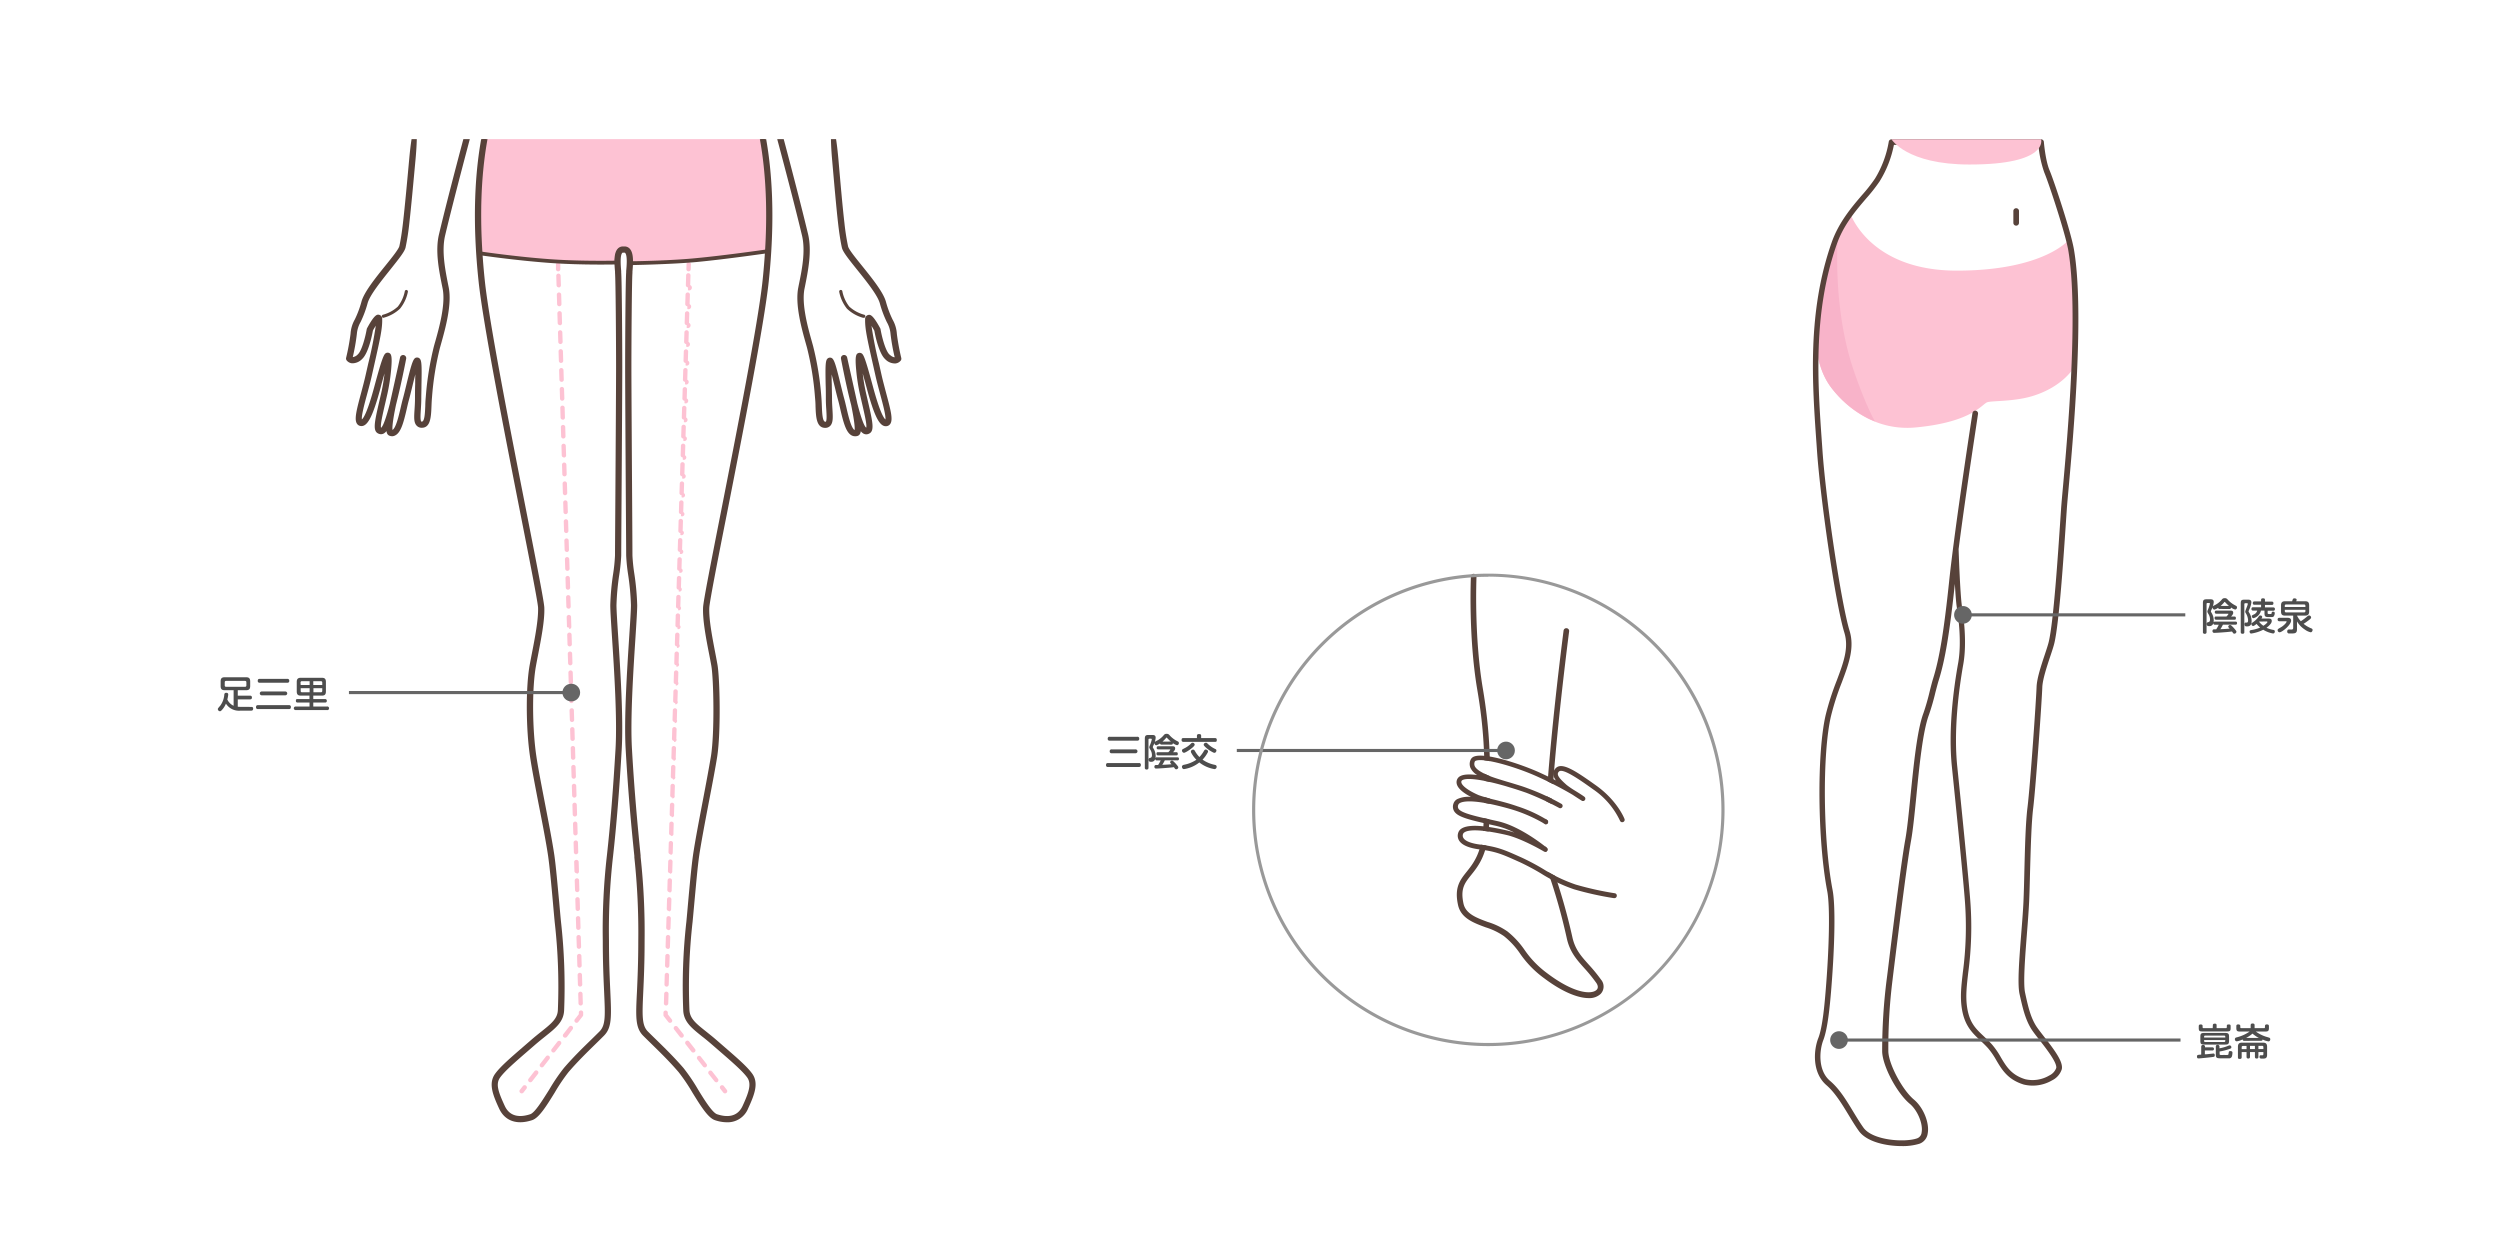 <svg xmlns="http://www.w3.org/2000/svg" data-name="レイヤー 1" viewBox="0 0 793.7 396.85"><defs><clipPath id="a"><path fill="none" d="M65 44.17h224.99v313.57H65z"/></clipPath></defs><path fill="#fff" d="M0 0h793.7v396.85H0z"/><g clip-path="url(#a)"><path fill="#fdc2d3" d="M177.2 86.15a.7.7 0 0 1-.7-.67v-1.49a.71.71 0 0 1 .67-.72.72.72 0 0 1 .72.68v1.48a.69.69 0 0 1-.67.72ZM168.37 343.6a.66.66 0 0 1-.42-.15.69.69 0 0 1-.12-1l1.83-2.35a.7.7 0 0 1 1-.13.71.71 0 0 1 .12 1l-1.84 2.36a.72.72 0 0 1-.57.27Zm3.68-4.72a.7.7 0 0 1-.43-.15.69.69 0 0 1-.12-1l1.84-2.36a.69.69 0 0 1 1.09.85l-1.83 2.36a.7.7 0 0 1-.55.3Zm3.67-4.72a.66.66 0 0 1-.42-.15.68.68 0 0 1-.12-1l1.83-2.36a.7.7 0 0 1 1.1.85l-1.84 2.36a.69.69 0 0 1-.55.3Zm3.68-4.72a.69.69 0 0 1-.43-.14.7.7 0 0 1-.12-1l1.84-2.36a.69.69 0 1 1 1.09.86l-1.78 2.38a.72.72 0 0 1-.6.26Zm3.67-4.71a.66.66 0 0 1-.42-.15.69.69 0 0 1-.13-1l1.24-1.59v-.48a.69.69 0 0 1 .67-.71.67.67 0 0 1 .72.67v.73a.69.69 0 0 1-.15.44l-1.39 1.79a.69.69 0 0 1-.54.3Zm1.28-5.5a.69.69 0 0 1-.69-.67l-.09-3a.69.69 0 1 1 1.38-.05l.09 3a.68.68 0 0 1-.67.72Zm-.18-6a.69.69 0 0 1-.7-.67l-.09-3a.69.69 0 0 1 .67-.71.67.67 0 0 1 .72.67l.09 3a.69.69 0 0 1-.67.71Zm-.19-6a.7.7 0 0 1-.69-.68l-.09-3a.69.69 0 0 1 .67-.71.67.67 0 0 1 .72.67l.09 3a.69.69 0 0 1-.67.71Zm-.18-6a.69.69 0 0 1-.69-.67l-.1-3a.7.7 0 0 1 .68-.72.68.68 0 0 1 .71.68l.09 3a.69.69 0 0 1-.67.72Zm-.18-6a.69.69 0 0 1-.7-.67l-.09-3a.69.69 0 0 1 .67-.71.67.67 0 0 1 .72.67l.09 3a.69.69 0 0 1-.67.71Zm-.19-6a.7.7 0 0 1-.69-.68l-.09-3a.69.69 0 0 1 .67-.72.69.69 0 0 1 .72.67l.09 3a.71.71 0 0 1-.67.72Zm-.18-6a.69.69 0 0 1-.69-.67l-.1-3a.71.71 0 0 1 .68-.72.67.67 0 0 1 .71.68l.09 3a.69.69 0 0 1-.67.72Zm-.18-6a.69.69 0 0 1-.7-.67l-.09-3a.69.69 0 0 1 .72-.56.67.67 0 0 1 .72.67l.09 3a.69.69 0 0 1-.67.71Zm-.19-6a.7.7 0 0 1-.69-.68l-.09-3a.69.69 0 0 1 .67-.72.67.67 0 0 1 .72.67l.09 3a.7.7 0 0 1-.68.72Zm-.18-6a.69.69 0 0 1-.69-.67l-.1-3a.69.69 0 0 1 .68-.71.67.67 0 0 1 .71.67l.09 3a.69.69 0 0 1-.67.71Zm-.18-6a.7.7 0 0 1-.7-.68l-.09-3a.69.69 0 0 1 .67-.71.68.68 0 0 1 .72.67l.09 3a.69.69 0 0 1-.67.71Zm-.19-6a.69.69 0 0 1-.69-.67l-.09-3a.69.69 0 0 1 .67-.72.67.67 0 0 1 .72.67l.09 3a.7.7 0 0 1-.68.72Zm-.18-6a.69.69 0 0 1-.69-.67l-.1-3a.69.69 0 0 1 .68-.71.67.67 0 0 1 .71.67l.09 3a.69.69 0 0 1-.67.71Zm-.18-6a.7.7 0 0 1-.7-.68l-.09-3a.69.69 0 0 1 .67-.71.67.67 0 0 1 .72.67l.09 3a.69.69 0 0 1-.67.71Zm-.19-6a.69.69 0 0 1-.69-.67l-.09-3a.7.7 0 0 1 .67-.72.69.69 0 0 1 .72.68l.09 3a.7.7 0 0 1-.68.72Zm-.18-6a.69.69 0 0 1-.69-.67l-.1-3a.69.69 0 0 1 .68-.71.66.66 0 0 1 .71.67l.09 3a.69.69 0 0 1-.67.71Zm-.18-6a.7.7 0 0 1-.7-.68l-.09-3a.69.69 0 0 1 .67-.72.67.67 0 0 1 .72.67l.09 3a.71.71 0 0 1-.67.72Zm-.19-6a.69.69 0 0 1-.69-.67l-.09-3a.71.71 0 0 1 .67-.72.69.69 0 0 1 .72.68l.09 3a.7.7 0 0 1-.68.72Zm-.18-6a.69.69 0 0 1-.69-.67l-.1-3a.69.69 0 0 1 .68-.71.67.67 0 0 1 .71.67l.09 3a.69.69 0 0 1-.67.71Zm-.18-6a.7.7 0 0 1-.7-.68l-.09-3a.69.69 0 0 1 .67-.72.68.68 0 0 1 .72.67l.09 3a.69.69 0 0 1-.67.72Zm-.19-6a.69.69 0 0 1-.68-.23l-.09-3a.7.7 0 1 1 1.39 0l.09 3a.69.69 0 0 1-.68.71Zm-.18-6a.71.71 0 0 1-.7-.68l-.09-3a.7.7 0 0 1 1.39 0l.09 3a.69.69 0 0 1-.67.71Zm-.18-6a.7.7 0 0 1-.7-.67l-.09-3a.69.69 0 0 1 .67-.72.71.71 0 0 1 .72.67l.09 3a.69.69 0 0 1-.67.72Zm-.19-6a.69.69 0 0 1-.69-.67l-.09-3a.69.69 0 0 1 .67-.71.7.7 0 0 1 .71.67l.1 3a.69.69 0 0 1-.68.71Zm-.18-6a.7.7 0 0 1-.69-.68l-.1-3a.7.7 0 0 1 1.39 0l.09 3a.7.7 0 0 1-.67.72Zm-.18-6a.7.7 0 0 1-.7-.67l-.09-3a.7.7 0 0 1 .67-.72.71.71 0 0 1 .72.68l.09 3a.69.69 0 0 1-.67.72Zm-.19-6a.69.69 0 0 1-.69-.67l-.09-3a.69.69 0 0 1 .67-.71.7.7 0 0 1 .71.67l.1 3a.69.69 0 0 1-.68.71Zm-.18-6a.7.7 0 0 1-.7-.68l-.09-3a.7.7 0 0 1 .68-.72.71.71 0 0 1 .71.67l.09 3a.7.7 0 0 1-.67.72Zm-.19-6a.69.69 0 0 1-.69-.67l-.09-3a.71.71 0 0 1 .67-.72.72.72 0 0 1 .72.68l.09 3a.69.69 0 0 1-.67.72Zm-.18-6a.69.69 0 0 1-.69-.67l-.09-3a.69.69 0 0 1 1.38 0l.1 3a.69.69 0 0 1-.68.71Zm-.18-6a.7.7 0 0 1-.7-.68l-.09-3a.7.7 0 0 1 1.39-.05l.09 3a.69.69 0 0 1-.67.72Zm-.19-6a.69.69 0 0 1-.69-.67l-.09-3a.7.7 0 1 1 1.39 0l.09 3a.69.69 0 0 1-.67.71Zm-.18-6a.7.7 0 0 1-.69-.68l-.09-3a.69.69 0 0 1 .67-.71.7.7 0 0 1 .71.67l.1 3a.71.71 0 0 1-.68.72Zm-.18-6a.7.7 0 0 1-.7-.67l-.09-3a.7.7 0 0 1 .68-.72.71.71 0 0 1 .71.68l.09 3a.69.69 0 0 1-.67.72Zm-.19-6a.69.69 0 0 1-.69-.67l-.09-3a.69.69 0 0 1 .67-.71.7.7 0 0 1 .72.67l.09 3a.69.69 0 0 1-.67.71Zm-.18-6a.7.7 0 0 1-.69-.68l-.09-3a.69.69 0 0 1 .67-.71.7.7 0 0 1 .71.67l.1 3a.71.71 0 0 1-.68.72Zm-.18-6a.7.7 0 0 1-.7-.67l-.09-3a.7.7 0 1 1 1.39 0l.09 3a.69.69 0 0 1-.67.72Zm-.19-6a.69.69 0 0 1-.69-.67l-.09-3a.69.69 0 0 1 .67-.71.71.71 0 0 1 .72.67l.09 3a.69.69 0 0 1-.67.71Zm-.18-6a.7.7 0 0 1-.69-.68l-.09-3a.69.69 0 1 1 1.38 0l.1 3a.7.7 0 0 1-.68.72ZM165.62 347.13a.66.66 0 0 1-.42-.15.69.69 0 0 1-.13-1l.92-1.18a.7.7 0 0 1 1-.12.68.68 0 0 1 .12 1l-.91 1.18a.69.69 0 0 1-.58.27ZM218.59 86.15a.7.7 0 0 1-.68-.72l.05-1.48a.7.7 0 1 1 1.39 0l-.05 1.49a.69.69 0 0 1-.71.71ZM227.41 343.6a.73.73 0 0 1-.55-.27L225 341a.69.69 0 1 1 1.09-.86l1.84 2.36a.7.7 0 0 1-.55 1.13Zm-3.67-4.72a.69.69 0 0 1-.55-.27l-1.84-2.36a.7.7 0 0 1 1.1-.85l1.84 2.36a.69.69 0 0 1-.13 1 .66.66 0 0 1-.42.12Zm-3.68-4.72a.67.67 0 0 1-.54-.27l-1.84-2.35a.7.7 0 0 1 .12-1 .69.69 0 0 1 1 .12l1.84 2.36a.69.69 0 0 1-.12 1 .7.7 0 0 1-.46.14Zm-3.67-4.72a.71.71 0 0 1-.55-.26l-1.84-2.36a.7.7 0 0 1 1.1-.86l1.84 2.36a.71.71 0 0 1-.12 1 .69.69 0 0 1-.43.12Zm-3.68-4.71a.67.67 0 0 1-.54-.27l-1.4-1.79a.68.68 0 0 1-.14-.44v-.73a.66.66 0 0 1 .72-.67.69.69 0 0 1 .67.71v.48l1.24 1.59a.69.69 0 0 1-.12 1 .7.7 0 0 1-.43.12Zm-1.27-5.5a.69.69 0 0 1-.67-.72l.09-3a.67.67 0 0 1 .72-.67.69.69 0 0 1 .67.72l-.09 3a.69.69 0 0 1-.72.67Zm.18-6a.69.69 0 0 1-.67-.71l.09-3a.69.69 0 0 1 .69-.67.69.69 0 0 1 .68.71l-.1 3a.69.69 0 0 1-.69.69Zm.18-6a.69.69 0 0 1-.67-.71l.09-3a.67.67 0 0 1 .72-.67.69.69 0 0 1 .67.71l-.09 3a.7.7 0 0 1-.72.72Zm.19-6a.7.7 0 0 1-.68-.72l.09-3a.69.69 0 0 1 .72-.68.7.7 0 0 1 .67.72l-.09 3a.69.69 0 0 1-.7.75Zm.18-6a.69.69 0 0 1-.67-.71l.09-3a.66.66 0 0 1 .71-.67.69.69 0 0 1 .68.71l-.1 3a.69.69 0 0 1-.71.76Zm.18-6a.71.71 0 0 1-.67-.72l.09-3a.66.66 0 0 1 .72-.67.69.69 0 0 1 .67.72l-.09 3a.7.7 0 0 1-.72.79Zm.19-6a.7.7 0 0 1-.68-.72l.09-3a.68.68 0 0 1 .72-.68.71.71 0 0 1 .67.72l-.09 3a.69.69 0 0 1-.71.82Zm.18-6a.69.69 0 0 1-.67-.71l.09-3a.67.67 0 0 1 .71-.67.69.69 0 0 1 .68.71l-.1 3a.69.69 0 0 1-.71.83Zm.18-6a.69.69 0 0 1-.67-.72l.09-3a.66.66 0 0 1 .68-.51.69.69 0 0 1 .67.72l-.09 3a.7.7 0 0 1-.68.7Zm.19-6a.69.69 0 0 1-.68-.71l.09-3a.66.66 0 0 1 .72-.67.69.69 0 0 1 .67.71l-.09 3a.69.69 0 0 1-.71.88Zm.18-6a.69.69 0 0 1-.67-.71l.09-3a.68.68 0 0 1 .71-.67.69.69 0 0 1 .68.71l-.1 3a.7.7 0 0 1-.71.91Zm.18-6a.69.69 0 0 1-.67-.72l.09-3a.67.67 0 0 1 .72-.67.69.69 0 0 1 .67.72l-.09 3a.7.7 0 0 1-.72.93Zm.19-6a.69.69 0 0 1-.68-.71l.09-3a.68.68 0 0 1 .72-.67.69.69 0 0 1 .67.71l-.09 3a.69.69 0 0 1-.71.95Zm.18-6a.69.69 0 0 1-.67-.71l.09-3a.66.66 0 0 1 .71-.67.69.69 0 0 1 .68.71l-.1 3a.7.7 0 0 1-.71.98Zm.18-6a.69.69 0 0 1-.67-.72l.09-3a.67.67 0 0 1 .72-.68.7.7 0 0 1 .67.72l-.09 3a.7.7 0 0 1-.72 1.01Zm.19-6a.69.69 0 0 1-.68-.71l.09-3a.7.7 0 0 1 .7-.67.69.69 0 0 1 .67.71l-.09 3a.69.69 0 0 1-.69 1.02Zm.18-6a.7.7 0 0 1-.67-.72l.09-3a.67.67 0 0 1 .71-.67.7.7 0 0 1 .68.72l-.1 3a.7.7 0 0 1-.71 1.05Zm.18-6a.69.69 0 0 1-.67-.72l.09-3a.68.68 0 0 1 .72-.68.71.71 0 0 1 .67.72l-.09 3a.7.7 0 0 1-.72 1.08Zm.19-6a.69.69 0 0 1-.68-.71l.09-3a.67.67 0 0 1 .72-.67.69.69 0 0 1 .67.71l-.09 3a.69.69 0 0 1-.71 1.09Zm.18-6a.69.69 0 0 1-.67-.72l.09-3a.68.68 0 0 1 .71-.67.7.7 0 0 1 .68.72l-.1 3a.7.7 0 0 1-.71 1.12Zm.18-6a.69.69 0 0 1-.67-.71l.09-3a.7.7 0 1 1 1.39 0l-.09 3a.7.7 0 0 1-.72 1.18Zm.19-6a.69.69 0 0 1-.68-.71l.09-3a.71.71 0 0 1 .72-.67.69.69 0 0 1 .67.71l-.09 3a.7.7 0 0 1-.71 1.17Zm.18-6a.69.69 0 0 1-.67-.72l.09-3a.69.69 0 0 1 .71-.67.7.7 0 0 1 .68.72l-.09 3a.7.7 0 0 1-.72 1.19Zm.18-6a.69.69 0 0 1-.67-.71l.09-3a.7.7 0 0 1 1.39 0l-.09 3a.69.69 0 0 1-.72 1.25Zm.19-6a.71.71 0 0 1-.68-.72l.1-3a.69.69 0 0 1 1.38 0l-.09 3a.7.7 0 0 1-.71 1.29Zm.18-6a.69.69 0 0 1-.67-.72l.09-3a.7.7 0 1 1 1.39 0l-.09 3a.71.71 0 0 1-.74 1.31Zm.18-6a.69.69 0 0 1-.67-.71l.09-3a.7.7 0 0 1 .72-.67.69.69 0 0 1 .67.71l-.09 3a.69.69 0 0 1-.72 1.28Zm.19-6a.7.7 0 0 1-.68-.72l.1-3a.69.69 0 1 1 1.38.05l-.09 3a.7.7 0 0 1-.71 1.31Zm.18-6a.69.69 0 0 1-.67-.72l.09-3a.7.7 0 1 1 1.39 0l-.09 3a.7.7 0 0 1-.72 1.38Zm.19-6a.69.69 0 0 1-.67-.71l.09-3a.7.7 0 0 1 .72-.67.69.69 0 0 1 .67.71l-.09 3a.69.69 0 0 1-.72 1.35Zm.18-6a.7.7 0 0 1-.68-.72l.1-3a.7.7 0 0 1 .71-.67.69.69 0 0 1 .67.72l-.09 3a.7.7 0 0 1-.71 1.38Zm.18-6a.69.69 0 0 1-.67-.71l.09-3a.69.69 0 0 1 .71-.68.71.71 0 0 1 .68.72l-.09 3a.7.7 0 0 1-.72 1.44Zm.19-6a.71.71 0 0 1-.67-.72l.09-3a.7.7 0 0 1 1.39 0l-.09 3a.7.7 0 0 1-.72 1.49Zm.18-6a.7.7 0 0 1-.68-.72l.1-3a.71.71 0 0 1 .71-.68.69.69 0 0 1 .67.72l-.09 3a.69.69 0 0 1-.71 1.45Zm.18-6a.69.69 0 0 1-.67-.71l.09-3a.7.7 0 0 1 1.39 0l-.09 3a.7.7 0 0 1-.72 1.48Zm.19-6a.71.71 0 0 1-.67-.72l.09-3a.7.7 0 0 1 .72-.67.69.69 0 0 1 .67.71l-.09 3a.7.7 0 0 1-.72 1.51Zm.18-6a.7.7 0 0 1-.68-.72l.1-3a.69.69 0 1 1 1.38 0l-.09 3a.69.69 0 0 1-.75 1.57Zm.18-6a.69.69 0 0 1-.67-.71l.09-3a.71.71 0 0 1 .71-.67.69.69 0 0 1 .68.71l-.09 3a.7.7 0 0 1-.72 1.54Zm.19-6a.7.7 0 0 1-.67-.72l.09-3a.7.7 0 1 1 1.39 0l-.09 3a.7.7 0 0 1-.72 1.62ZM230.17 347.13a.67.67 0 0 1-.55-.27l-.92-1.18a.7.7 0 0 1 .12-1 .71.71 0 0 1 1 .12l.91 1.18a.69.69 0 0 1-.12 1 .7.7 0 0 1-.44.15ZM238.63 30.56a2 2 0 0 1 .23.47 85 85 0 0 1 2.6 9.38c2 9.33 3.36 21.72 2.46 38 0 .2-.11 1.34-.11 1.34s-13.12 1.91-22.61 2.81c-8.36.79-21.35 1-21.35 1v-.74c0-1.89-.38-3.61-1.72-3.61h-.47c-1.28 0-1.66 1.54-1.72 3.31v.83s-11 .28-21.19-.45c-11.28-.81-22.5-2.51-22.5-2.51s-.13-.56-.14-.74c-1-16.91.31-29.67 2.39-39.23a83 83 0 0 1 2.34-8.7l.17-.49s6.53 5.17 41 5.17c32.56-.01 40.62-5.84 40.62-5.84Z"/><path fill="#57423a" d="M199.28 84.15v-1.33c0-1.38-.23-3-1.13-3h-.47c-.86 0-1.09 1.49-1.13 2.74v1.39h-.59c-.11 0-11.1.27-21.25-.46-11.21-.81-22.48-2.49-22.59-2.49l-.4-.06-.09-.4s-.14-.63-.15-.83c-.9-14.72-.09-28 2.4-39.4a81.78 81.78 0 0 1 2.36-8.76l.45-1.28.65.51c.06.05 7 5 40.62 5 32 0 40.25-5.65 40.33-5.71l.48-.35.35.48a3.3 3.3 0 0 1 .3.63 88.12 88.12 0 0 1 2.63 9.44c2.42 11.11 3.25 24 2.47 38.2 0 .2-.12 1.35-.12 1.35v.47l-.46.07c-.13 0-13.25 1.92-22.65 2.81-8.28.78-21.27 1-21.4 1Zm-1.65-5.55h.47c1.5 0 2.28 1.42 2.32 4.2v.14c2.62 0 13.48-.26 20.72-1 8.36-.79 19.7-2.39 22.12-2.73 0-.33.06-.74.07-.85.77-14.13-.05-26.87-2.45-37.87a84.4 84.4 0 0 0-2.51-9.12C236 32.73 226 37 198 37c-28.89 0-38.26-3.61-40.66-4.87a81.86 81.86 0 0 0-2.34 8.41c-2.46 11.31-3.26 24.45-2.37 39.06a1.57 1.57 0 0 0 0 .25c2.11.31 12.12 1.73 22 2.44 8.77.63 18.16.51 20.56.47v-.27c.21-2.58.99-3.89 2.44-3.89Z"/><path fill="#57423a" d="M230.76 356.3a12 12 0 0 1-3.79-.67c-2.18-.73-4.48-4.44-7.13-8.74a57.66 57.66 0 0 0-4.39-6.5c-2.88-3.36-5.76-6.17-8.54-8.89-.91-.89-1.8-1.76-2.68-2.64-2.57-2.57-2.42-6-2-14.19.18-4.1.41-9.2.41-16.05a223.23 223.23 0 0 0-1.25-26.43v-.43c-1-9.7-2-20.52-2.76-34-.55-9.74.47-25.37 1.14-35.71.3-4.65.54-8.32.54-9.94a80.2 80.2 0 0 0-.9-9.73 55 55 0 0 1-.61-6c0-1.16-.05-8.58-.11-17.86-.09-15.35-.22-36.37-.22-41.84 0-8 .12-27.77.33-30.19v-.44c.14-1.47.45-4.9-.32-5.74a.26.26 0 0 0-.23-.1h-.47a.25.25 0 0 0-.23.1c-.77.84-.46 4.28-.33 5.74v.44c.21 2.42.34 22.15.34 30.19 0 5.47-.13 26.49-.23 41.84-.06 9.28-.1 16.7-.1 17.86a57.63 57.63 0 0 1-.61 6 80.2 80.2 0 0 0-.9 9.73c0 1.62.24 5.29.54 9.94.67 10.34 1.69 26 1.13 35.71-.71 12.49-1.66 24.24-2.75 34a207.48 207.48 0 0 0-1.3 26.85c0 6.85.23 11.95.42 16.05.37 8.21.53 11.62-2.05 14.19-.87.88-1.76 1.75-2.67 2.64-2.78 2.72-5.66 5.53-8.55 8.89a57.71 57.71 0 0 0-4.38 6.5c-2.66 4.3-4.95 8-7.14 8.74-4.86 1.62-8.69.28-10.52-3.69-2.05-4.43-3.44-8.06-1.23-11.07 1.65-2.25 4.73-4.92 9-8.61l2.24-1.94c1.24-1.08 2.39-2 3.41-2.81 3.2-2.56 5.13-4.11 5.24-6.82a181 181 0 0 0-1-27.9c-.19-2-.38-4.11-.57-6.28-.48-5.41-1-11-1.52-14.7-.59-4.06-1.8-10.35-3-16.44-1.14-5.91-2.21-11.5-2.74-15.09-1.34-9.11-1.38-22.23-.1-29.25.2-1.06.42-2.21.65-3.4 1-5.09 2.11-10.86 2-14.65-.07-1.77-2.63-14.78-5.6-29.84-5-25.47-11.87-60.35-13.28-73.73-2-18.74-1.43-35.29 1.6-49.21 3-13.64 4.85-12.91 1.94.42-3 13.71-3.51 30.06-1.56 48.58 1.4 13.29 8.25 48.12 13.25 73.55 3.22 16.39 5.55 28.23 5.63 30.14.17 4-1 9.92-2 15.12-.23 1.18-.45 2.32-.64 3.38-1.26 6.84-1.21 19.67.1 28.6.52 3.55 1.6 9.11 2.73 15 1.18 6.11 2.4 12.43 3 16.53.54 3.76 1 9.38 1.53 14.81.19 2.17.38 4.3.57 6.27a185.51 185.51 0 0 1 1 28.17c-.16 3.62-2.6 5.58-6 8.29-1 .8-2.14 1.71-3.35 2.76l-2.24 1.94c-4 3.47-7.17 6.22-8.69 8.28s-.68 4.49 1.43 9.07c1.77 3.82 5.38 3.54 8.09 2.64 1.51-.5 4-4.61 6.08-7.9a57.77 57.77 0 0 1 4.58-6.74c2.94-3.42 5.85-6.27 8.66-9 .9-.88 1.79-1.75 2.66-2.62 2-2 1.81-5.1 1.47-12.7-.19-4.12-.42-9.25-.42-16.14a208.86 208.86 0 0 1 1.31-27.07c1.09-9.7 2-21.41 2.74-33.87.55-9.63-.46-25.18-1.13-35.47-.3-4.69-.54-8.38-.54-10.07a81.14 81.14 0 0 1 .91-10 54.46 54.46 0 0 0 .59-5.79c0-1.16.05-8.58.11-17.87.1-15.35.23-36.36.23-41.83 0-9.21-.14-27.79-.33-30v-.43c-.27-2.92-.42-5.88.84-7.26a2.21 2.21 0 0 1 1.69-.74h.47a2.21 2.21 0 0 1 1.69.74c1.26 1.38 1.1 4.34.84 7.26v.43c-.19 2.2-.33 21-.33 30 0 5.47.13 26.48.23 41.83.06 9.29.1 16.71.1 17.87a55 55 0 0 0 .6 5.79 81.14 81.14 0 0 1 .91 10c0 1.69-.24 5.38-.54 10.07-.67 10.29-1.68 25.84-1.13 35.47.76 13.4 1.77 24.21 2.75 33.88v.43a223.35 223.35 0 0 1 1.27 26.63c0 6.89-.23 12-.42 16.14-.35 7.6-.49 10.74 1.46 12.7.87.87 1.76 1.74 2.67 2.62 2.81 2.75 5.72 5.6 8.66 9a57.77 57.77 0 0 1 4.57 6.75c2 3.29 4.57 7.4 6.07 7.9 2.72.9 6.33 1.19 8.1-2.64 2.11-4.58 2.86-7.11 1.43-9.07s-4.69-4.81-8.7-8.28l-2.24-1.94c-1.21-1.05-2.34-2-3.34-2.76-3.39-2.71-5.84-4.67-6-8.29a184 184 0 0 1 1-28.16c.19-2 .38-4.12.57-6.29.49-5.43 1-11 1.53-14.8.63-4.33 1.92-11.06 3.16-17.57 1.05-5.47 2-10.63 2.56-14 1.18-7.6.81-24.61.1-28.59-.21-1.18-.45-2.45-.71-3.76-1-5.07-2.08-10.81-1.91-14.74.08-1.91 2.4-13.75 5.63-30.13 5-25.43 11.85-60.27 13.25-73.56 1.95-18.52 1.42-34.87-1.56-48.58-2.91-13.33-1-14.06 1.93-.42 3 13.92 3.58 30.47 1.6 49.21-1.41 13.38-8.27 48.26-13.28 73.73-3 15.07-5.52 28.08-5.59 29.84-.16 3.69.93 9.31 1.88 14.27.26 1.33.5 2.61.71 3.79.75 4.19 1.14 21.32-.09 29.25-.53 3.37-1.52 8.55-2.57 14-1.24 6.48-2.52 13.19-3.15 17.48-.53 3.7-1 9.29-1.51 14.69-.2 2.17-.39 4.31-.58 6.29a183.7 183.7 0 0 0-1 27.9c.12 2.71 2 4.26 5.24 6.82 1 .81 2.18 1.73 3.42 2.81l2.23 1.94c4.26 3.69 7.35 6.36 9 8.61 2.2 3 .81 6.64-1.23 11.07a7 7 0 0 1-6.78 4.43ZM124.51 138.5a2.32 2.32 0 0 1-.81-.15c-.51-.18-.88-.57-1-1.49a3.15 3.15 0 0 1-.83.75 1.83 1.83 0 0 1-1.48.15c-2.2-.71-1.58-3.39.08-10.56l.61-2.65a56.36 56.36 0 0 0 1-6c-.49 1.7-1 3.46-1.26 4.58-2.55 9.47-4.27 12.63-6.54 12.08a1.63 1.63 0 0 1-1-.77c-.82-1.38-.1-4.24 1.34-9.6.53-2 1.07-4 1.51-6l.78-3.43a121.73 121.73 0 0 0 2.39-12c-.31.49-.63 1-.91 1.55-.22 1.23-1.37 7.11-3.41 9a4.29 4.29 0 0 1-3.25 1.38 2.49 2.49 0 0 1-1.69-.94 1 1 0 0 1-.16-.79 69.87 69.87 0 0 0 1.41-7.62 10.49 10.49 0 0 1 1.36-4.58 31.81 31.81 0 0 0 2.1-5.61c.8-3 4.39-7.48 7.57-11.42 2-2.48 4.26-5.29 4.47-6.24.41-1.87.8-4.35 1.15-7.4.61-5.33 1.29-12.7 2-20.5 1.27-13.82 3.24-13.58 2 .18-.72 7.81-1.39 15.19-2 20.55a74.9 74.9 0 0 1-1.18 7.6c-.3 1.33-2 3.44-4.87 7.05s-6.5 8.08-7.19 10.68a34.15 34.15 0 0 1-2.22 5.94 9.07 9.07 0 0 0-1.18 3.75 63.46 63.46 0 0 1-1.3 7.38 2.69 2.69 0 0 0 1.62-.88c1.24-1.13 2.38-5.5 2.81-8a1.21 1.21 0 0 1 .11-.3c2.47-4.57 3.27-4.38 3.86-4.24a1.31 1.31 0 0 1 .94 1.41c.07 3-.69 6.34-2.53 14.51l-.77 3.43c-.45 2-1 4.06-1.53 6-.77 2.85-1.8 6.67-1.62 7.85.51-.39 1.78-2.28 4-10.59 2.45-9.09 3-10.09 3.65-10.47a1.22 1.22 0 0 1 .86-.08c.75.25 1.21.77.77 5.43A61.28 61.28 0 0 1 123 125l-.61 2.66c-.91 3.91-1.7 7.32-1.41 8.16.67-.52 1.61-3.11 2.8-7.73.16-.77.35-1.61.55-2.5.7-3.12 2.68-12.1 2.68-12.1a1 1 0 0 1 1.17-.76 1 1 0 0 1 .77 1.17c0 .06-1.32 6.77-2.57 11.94q-.35 1.45-.66 2.7c-1.14 5.4-1.2 7.29-1.11 7.95 1.11-.6 2.05-4.69 2.61-7.14.23-1 .45-1.92.66-2.69.31-1.1.68-2.63 1.07-4.25 1.92-7.91 2.32-8.91 3.5-8.91a1.11 1.11 0 0 1 .8.35c.64.65.68 2.25.56 8.28 0 1.51-.06 3.07-.06 4.49 0 1.2-.08 2.36-.14 3.38-.1 1.54-.22 3.46.15 3.85a.41.41 0 0 0 .16 0c.9 0 1-2.75 1.1-5 0-1 .08-2 .17-3a95.66 95.66 0 0 1 2.59-16c.12-.43.25-.9.4-1.41 1.25-4.45 3.34-11.91 2.34-16.84l-.13-.63c-1-5-2.31-11.28-1-16.67 2.86-12.08 8.6-33.57 10.89-41.87s4.29-8.07 1.91.53c-2.29 8.28-8 29.74-10.87 41.8-1.18 5 .05 11 1 15.81l.13.63c1.1 5.4-1.07 13.15-2.37 17.78l-.39 1.4a92.53 92.53 0 0 0-2.53 15.68c-.09 1-.13 1.93-.17 2.88-.13 3.38-.28 6.87-3.08 6.87a2.13 2.13 0 0 1-1.61-.66c-1-1-.84-2.82-.68-5.33.06-1 .13-2.11.13-3.25 0-1.43 0-3 .06-4.53 0-1 0-2.14.06-3.2-.35 1.33-.71 2.79-1 4-.4 1.63-.77 3.18-1.09 4.31-.21.75-.41 1.65-.63 2.61-1 4.33-1.84 7.48-3.6 8.43a2.17 2.17 0 0 1-1.04.31Z"/><path fill="#57423a" d="M121.78 100.9a.5.5 0 0 1-.13-1 11.25 11.25 0 0 0 4.65-2.56 11.5 11.5 0 0 0 2.22-4.88.49.49 0 0 1 .57-.4.51.51 0 0 1 .41.58A12.36 12.36 0 0 1 127 98a12.16 12.16 0 0 1-5.13 2.86ZM271.42 138.5a2.17 2.17 0 0 1-1.07-.28c-1.76-.95-2.6-4.1-3.6-8.43-.22-1-.43-1.86-.63-2.61-.32-1.13-.7-2.68-1.09-4.31-.3-1.2-.65-2.66-1-4 0 1.06 0 2.2.05 3.2 0 1.53.07 3.1.07 4.53 0 1.14.07 2.26.13 3.25.15 2.51.27 4.32-.68 5.33a2.15 2.15 0 0 1-1.61.66c-2.81 0-2.95-3.49-3.08-6.87 0-.95-.08-1.93-.17-2.88a92.53 92.53 0 0 0-2.53-15.68l-.39-1.4c-1.3-4.63-3.48-12.38-2.37-17.78l.12-.63c1-4.83 2.23-10.85 1.05-15.81C251.76 62.74 246 41.28 243.75 33c-2.38-8.6-.4-8.9 1.91-.53s8 29.79 10.89 41.87c1.28 5.39 0 11.65-1 16.67l-.13.63c-1 4.93 1.09 12.39 2.34 16.84.14.51.28 1 .39 1.41a94.5 94.5 0 0 1 2.6 16c.09 1 .13 2 .17 3 .09 2.22.2 5 1.1 5a.45.45 0 0 0 .16 0c.36-.39.24-2.31.15-3.85-.07-1-.14-2.18-.14-3.38 0-1.42 0-3-.06-4.49-.12-6-.08-7.63.55-8.28a1.15 1.15 0 0 1 .81-.35c1.18 0 1.57 1 3.49 8.91.4 1.62.77 3.15 1.08 4.25.21.77.43 1.7.66 2.69.56 2.45 1.5 6.54 2.6 7.14.1-.66 0-2.55-1.09-7.94-.22-.83-.44-1.73-.68-2.71-1.26-5.22-2.55-11.88-2.55-11.99a1 1 0 0 1 .77-1.17 1 1 0 0 1 1.18.76s2 9 2.67 12c.2.91.39 1.75.55 2.53 1.21 4.69 2.16 7.29 2.83 7.77.3-.71-.5-4.18-1.43-8.18l-.61-2.66a63.19 63.19 0 0 1-1.14-7.45c-.43-4.66 0-5.18.78-5.43a1.22 1.22 0 0 1 .86.08c.7.38 1.2 1.38 3.65 10.47 2.18 8.12 3.44 10.11 4 10.56.16-1.21-.86-5-1.62-7.82-.53-2-1.08-4-1.53-6l-.77-3.43c-1.84-8.17-2.6-11.55-2.53-14.51a1.31 1.31 0 0 1 .94-1.41c.59-.14 1.39-.33 3.86 4.24a.88.88 0 0 1 .1.3c.43 2.5 1.58 6.87 2.82 8 .89.8 1.43.89 1.66.88a63.63 63.63 0 0 1-1.31-7.38 9 9 0 0 0-1.17-3.75 34.15 34.15 0 0 1-2.22-5.94c-.69-2.6-4.3-7.08-7.19-10.68s-4.57-5.72-4.87-7.05c-.43-1.93-.83-4.49-1.19-7.6-.59-5.21-1.23-12.53-1.91-20.28-1.19-13.65.72-14.59 2-.18.67 7.74 1.31 15.05 1.91 20.23a73.71 73.71 0 0 0 1.15 7.4c.21 1 2.47 3.76 4.47 6.24 3.17 3.94 6.77 8.4 7.57 11.42a31.81 31.81 0 0 0 2.1 5.61 10.49 10.49 0 0 1 1.36 4.58 71.87 71.87 0 0 0 1.4 7.62 1 1 0 0 1-.15.79 2.49 2.49 0 0 1-1.69.94A4.27 4.27 0 0 1 281 114c-2-1.84-3.19-7.72-3.41-9-.3-.54-.61-1.07-.9-1.54a120.35 120.35 0 0 0 2.38 12l.77 3.43c.45 2 1 4 1.52 6 1.44 5.36 2.16 8.22 1.34 9.6a1.66 1.66 0 0 1-1 .77c-2.28.55-4-2.61-6.54-12.08-.3-1.12-.78-2.88-1.26-4.59a56.55 56.55 0 0 0 1 6l.61 2.65c1.66 7.17 2.28 9.85.09 10.56a1.83 1.83 0 0 1-1.48-.15 3.15 3.15 0 0 1-.83-.75c-.14.92-.5 1.31-1 1.49a2.32 2.32 0 0 1-.87.11Z"/><path fill="#57423a" d="M274.15 100.9h-.13a12.11 12.11 0 0 1-5.13-2.9 12.36 12.36 0 0 1-2.46-5.36.5.5 0 1 1 1-.18 11.43 11.43 0 0 0 2.21 4.88 11.32 11.32 0 0 0 4.66 2.56.5.5 0 0 1-.13 1Z"/><circle cx="181.37" cy="219.88" r="2.81" fill="#666"/><path fill="#666" d="M110.78 219.38h70.31v.99h-70.31z"/><path fill="#4d4d4d" d="M79.77 224.43c.33 0 .6.09.6.52 0 .64-.4.67-.65.67h-3.37a4.89 4.89 0 0 1-4.62-2.23 6.67 6.67 0 0 1-1.4 2.14c-.22.22-.35.28-.5.28a.71.71 0 0 1-.67-.64c0-.24 0-.24.77-1.14a6.76 6.76 0 0 0 1.27-3.36c0-.31.09-.72.62-.72.31 0 .64.09.64.54a8.45 8.45 0 0 1-.29 1.58 4.07 4.07 0 0 0 2 2v-4.94h-2.8c-.93 0-1.32-.33-1.32-1.33v-1.46c0-1 .39-1.33 1.32-1.33h6.73c.93 0 1.33.33 1.33 1.33v1.46c0 1-.39 1.33-1.33 1.33h-2.61v1.74h3.88a.52.52 0 0 1 .61.56c0 .44-.19.61-.61.61h-3.88v2.32a6.11 6.11 0 0 0 .86.05Zm-1.55-7.8c0-.31-.14-.46-.47-.46h-5.93c-.33 0-.47.15-.47.46v.94a.42.42 0 0 0 .47.48h5.93c.33 0 .47-.16.47-.48ZM91.73 223.87a.54.54 0 0 1 .62.59c0 .55-.29.66-.62.66h-9.82a.55.55 0 0 1-.63-.62c0-.58.37-.63.63-.63Zm-.53-8.34a.54.54 0 0 1 .63.6.55.55 0 0 1-.63.63h-8.74a.55.55 0 0 1-.63-.62c0-.59.39-.61.63-.61Zm-.62 4a.61.61 0 1 1 0 1.22h-7.49a.61.61 0 1 1 0-1.22ZM99.46 221.94h3.69a.52.52 0 0 1 .61.54c0 .39-.17.57-.61.57h-3.69v1.25h4.39a.55.55 0 0 1 .62.57.54.54 0 0 1-.62.57h-10a.57.57 0 1 1 0-1.14h4.42v-1.25h-3.73c-.16 0-.6 0-.6-.53s.15-.58.6-.58h3.71v-1.09h-2.71c-.92 0-1.33-.33-1.33-1.34v-3c0-1 .43-1.33 1.33-1.33h6.61c.88 0 1.32.29 1.32 1.33v3c0 1-.39 1.34-1.32 1.34h-2.69Zm-4-4.46h2.84v-1.22h-2.41a.43.43 0 0 0-.48.48Zm0 1v.83a.42.42 0 0 0 .48.48h2.36v-1.31Zm6.85-1v-.74a.42.42 0 0 0-.47-.48h-2.38v1.22Zm0 1h-2.8v1.31h2.33c.32 0 .47-.15.47-.48Z"/></g><path fill="#fdc2d3" d="M658.58 116.44s.11-2.79.16-4.18c.4-12.38.23-24.48-1.22-32.92-.09-.51-.21-1.1-.36-1.75l-.35-1.43s-7.91 9.76-35.58 9.76-33.78-18.09-33.78-18.09-.62.85-.92 1.29a34.77 34.77 0 0 0-4.25 8.19 109.69 109.69 0 0 0-5.67 30.9s-.11 8.31 4.66 14.7c5.07 6.77 14.4 14 27 12.79 18-1.71 21-7.47 22.67-8s8.72-.14 14.75-2.09c9.61-3.08 12.89-9.17 12.89-9.17Z"/><path fill="#f8b3c9" d="M588.55 117.71c-7.09-20.64-5-43.88-5-43.88s-1.06 2.88-1.27 3.48a109.34 109.34 0 0 0-5.67 30.9s-.11 8.31 4.66 14.7a33.73 33.73 0 0 0 12 10c.64.32 2 .88 2 .88s-2.79-4.65-6.72-16.08Z"/><path fill="#57423a" d="M603.73 363.86c-5 0-11.1-1.36-13.56-4.77-1.12-1.56-2.17-3.28-3.27-5.1-2.12-3.49-4.3-7.08-7-9.43-4.68-4-4.13-11.17-2.62-15 1.38-3.5 2-11.11 2.31-14.77 1.21-14.69 1.41-27.19.52-31.85-3.08-16-3.33-43.74-.5-55.93a85 85 0 0 1 3.5-10.9c2.19-5.84 3.92-10.46 2.42-15.31-2.82-9.19-7.56-42.06-8.65-57.41l-.15-2.14c-1.4-19.71-3-42 4.76-64.2 2.25-6.44 6.36-11.25 9.66-15.11a51.56 51.56 0 0 0 4.11-5.22A33 33 0 0 0 599.64 45a.89.89 0 0 1 .88-.77H648a.9.9 0 0 1 .89.82c0 .06.48 5.89 1.8 9 1.48 3.51 6.77 19.46 7.74 25.11 3.38 19.63-.17 59-1.68 75.82-.28 3.06-.5 5.47-.59 6.88l-.23 3.37c-.75 11.24-2.15 32.17-3.68 38.82-.24 1.07-.75 2.6-1.34 4.36-1.09 3.28-2.44 7.36-2.52 9.83-.13 4-2 30.93-2.88 38.24-.59 4.81-.79 12.89-1 20-.09 3.59-.17 7-.3 9.8s-.39 6.22-.68 9.89c-.59 7.51-1.26 16-.6 19 1 4.69 1.76 7.71 3.43 10.45.5.81 1.49 2.08 2.53 3.42 3.53 4.5 6.19 8.12 5.69 10.41a5.94 5.94 0 0 1-3.06 3.53 12.16 12.16 0 0 1-9 1.35c-5.06-1.54-6.93-4.68-8.73-7.72a23.9 23.9 0 0 0-2.65-3.85c-.82-.91-1.65-1.69-2.45-2.44-2.6-2.45-5.06-4.77-5.88-10.35-.53-3.66-.14-7 .36-11.33a109.09 109.09 0 0 0 .65-22.51c-.45-6.23-2.72-28.9-4.13-42.62-1.18-11.45.41-24.31 2-33.09 1.13-6.43.08-14.39-.43-17.52-.24-1.49-.45-4.43-.63-7.53-1.69 15.81-3.1 24.19-5.15 30.71-.28.88-.62 2.22-1 3.64a73.35 73.35 0 0 1-2.08 7.22c-1.94 5.16-3.05 16.18-4 25.91-.55 5.48-1.07 10.65-1.67 14-1.22 6.66-3.51 25.08-4.88 36.07-.48 3.84-.85 6.81-1 8.14a174.17 174.17 0 0 0-1.34 22.81c.16 4.08 4.48 12.19 8.12 15.22 3 2.49 5 7.41 4.38 10.75a4 4 0 0 1-2.63 3.28 18.24 18.24 0 0 1-5.65.74ZM601.28 46a34.2 34.2 0 0 1-4.57 11.63 53.72 53.72 0 0 1-4.26 5.41c-3.36 3.94-7.18 8.42-9.32 14.54-7.63 21.8-6.06 43.94-4.67 63.48l.15 2.15c1.18 16.6 6 48.56 8.58 57 1.67 5.43-.24 10.55-2.46 16.47a82.55 82.55 0 0 0-3.43 10.68c-2.79 12-2.53 39.34.51 55.19.94 4.87.75 17.26-.49 32.32-.34 4-1 11.54-2.43 15.29-1.27 3.24-1.83 9.65 2.12 13 3 2.53 5.23 6.26 7.41 9.86 1.09 1.79 2.12 3.49 3.2 5 2.93 4.06 13.1 4.75 17 3.39a2.21 2.21 0 0 0 1.46-1.91c.5-2.69-1.3-7-3.76-9.06-4.08-3.4-8.59-11.89-8.77-16.52a179.34 179.34 0 0 1 1.45-23.09c.18-1.33.55-4.29 1-8.11 1.37-11 3.66-29.47 4.89-36.18.59-3.23 1.11-8.37 1.65-13.81 1-9.84 2.1-21 4.13-26.37a72.8 72.8 0 0 0 2-7c.38-1.51.71-2.81 1-3.74 2.06-6.54 3.47-15.08 5.19-31.49 1.81-17.11 7.3-52.62 7.36-53a.89.89 0 1 1 1.76.27c0 .3-3.84 24.84-6.16 42.93 0 .15.47 14.47 1.08 18.3.52 3.21 1.6 11.41.43 18.11-1.53 8.66-3.1 21.35-1.94 32.6 1.22 11.81 3.65 35.93 4.14 42.67a109.18 109.18 0 0 1-.66 22.84c-.48 4.16-.86 7.45-.36 10.87.73 5 2.76 6.88 5.34 9.31.82.78 1.68 1.59 2.55 2.55a24.61 24.61 0 0 1 2.85 4.13c1.71 2.87 3.32 5.58 7.72 6.92a10.37 10.37 0 0 0 7.63-1.18 4.31 4.31 0 0 0 2.21-2.37c.36-1.65-3.21-6.21-5.34-8.93-1.13-1.44-2.1-2.69-2.65-3.59-1.91-3.14-2.72-6.78-3.66-11-.72-3.24-.06-11.53.57-19.54.29-3.65.56-7.1.68-9.83s.21-6.19.29-9.76c.18-7.17.38-15.3 1-20.2.89-7.27 2.74-34.11 2.87-38.08.08-2.73 1.48-6.94 2.61-10.33.57-1.72 1.07-3.21 1.29-4.2 1.5-6.51 2.89-27.35 3.64-38.54l.23-3.37c.09-1.43.31-3.85.59-6.92 1.51-16.75 5-56 1.7-75.36-.94-5.41-6.21-21.35-7.63-24.71a36.17 36.17 0 0 1-1.85-8.72Z"/><path fill="#57423a" d="M640.09 71.64a.89.89 0 0 1-.89-.89V67.1a.9.9 0 1 1 1.79 0v3.65a.89.89 0 0 1-.9.89Z"/><path fill="#fdc2d3" d="M648 44.23h-47.48s4.75 8 24.7 8c25.33.03 22.78-8 22.78-8Z"/><circle cx="583.85" cy="330.2" r="2.81" fill="#666"/><path fill="#666" d="M584.26 329.7h108.01v.99H584.26z"/><path fill="#4d4d4d" d="M700 334.72c.64 0 1.17-.09 2-.17l.7-.08c.35 0 .44.25.44.58s-.1.44-.47.5c-1.07.17-4.35.48-4.61.48s-.56 0-.56-.6a.47.47 0 0 1 .34-.52 7.5 7.5 0 0 1 1-.09v-2.46c0-.5.27-.61.67-.61s.55.33.55.61v.15h2.46a.52.52 0 0 1 0 1H700Zm2.53-9.21c0-.39.26-.52.57-.52s.63 0 .63.52v.91h2.93c.24 0 .31-.15.31-.34v-.41c0-.21.07-.43.58-.43s.63.12.63.56v.6c0 .86-.22 1.06-1.06 1.06h-8c-.83 0-1.06-.19-1.06-1.06v-.6c0-.35.16-.56.61-.56.24 0 .61.07.61.44v.43c0 .21.1.31.3.31h2.91Zm5.15 4.89c0 1-.24 1.23-1.24 1.23h-6.65c-1 0-1.22-.22-1.22-1.23v-1.23c0-1 .22-1.23 1.22-1.23h6.65c1 0 1.24.24 1.24 1.23Zm-7.92-1h6.72v-.27a.3.3 0 0 0-.33-.34h-6.06c-.23 0-.33.11-.33.34Zm0 .79v.28c0 .23.1.34.33.34h6.06c.22 0 .33-.12.33-.35v-.27Zm4.87 2.63a13.59 13.59 0 0 0 2.43-.66c.6-.24.69-.27.85-.27a.57.57 0 0 1 .5.61c0 .32-.14.38-1 .66a17.49 17.49 0 0 1-2.73.67v.74a.32.32 0 0 0 .2.35 10.87 10.87 0 0 0 1.19 0 10.68 10.68 0 0 0 1.17 0c.22 0 .25-.2.29-.5.08-.57.11-.72.56-.72.67 0 .67.37.67.56a4.92 4.92 0 0 1-.14 1 .92.92 0 0 1-1 .74h-2.14c-1.62 0-2 0-2-1.22v-2.45c0-.5.25-.6.63-.6s.54.36.54.6ZM712.56 330.45a.46.46 0 0 1-.56-.45 6.34 6.34 0 0 1-1.85.6.63.63 0 0 1-.62-.67.55.55 0 0 1 .47-.56 12.58 12.58 0 0 0 4.22-1.88h-3.12c-.87 0-1.11-.23-1.11-1.12v-.54c0-.2 0-.6.59-.6.32 0 .67.07.67.54v.35c0 .19.07.3.29.3h3v-.92c0-.32.14-.56.58-.56s.67.11.67.56v.92h3a.27.27 0 0 0 .29-.3v-.35c0-.4.25-.54.58-.54.53 0 .68.19.68.6v.54c0 .88-.23 1.12-1.11 1.12h-3.06a11.42 11.42 0 0 0 3.23 1.64c1.18.35 1.18.35 1.28.5a.62.62 0 0 1 .09.31c0 .24-.13.68-.56.68a5.66 5.66 0 0 1-1.88-.61c0 .35-.27.42-.54.42ZM717 334v1.5a.5.5 0 0 1-.55.57c-.44 0-.56-.25-.56-.57V334h-1.56v1.5a.49.49 0 0 1-.54.56c-.48 0-.56-.29-.56-.56V334h-1.54v1.56c0 .21 0 .63-.56.63s-.63-.12-.63-.61v-3.22c0-1 .4-1.34 1.32-1.34h6.62c.93 0 1.32.35 1.32 1.34v2.5c0 1.23-.68 1.23-1.55 1.23-.46 0-.85 0-.85-.57s.31-.49.47-.49h.53c.17-.06.22-.22.22-.43v-.6Zm-5.31-.93h1.54v-1h-1.12c-.35 0-.42.2-.42.42Zm5.44-3.55a11 11 0 0 1-1.75-1.15c-.18-.16-.2-.18-.27-.18s-.08 0-.23.17a11.8 11.8 0 0 1-1.78 1.16Zm-1.24 2.53h-1.56v1h1.56Zm1.11 0v1h1.58v-.6c0-.28-.13-.42-.43-.42Z"/><circle cx="623.2" cy="195.21" r="2.81" fill="#666"/><path fill="#666" d="M623.48 194.71h70.31v.99h-70.31z"/><path fill="#4d4d4d" d="M705.73 198.33a11.54 11.54 0 0 1-.8 1.43c1.41-.06 1.6-.08 2.93-.18-.39-.43-.44-.48-.44-.66a.58.58 0 0 1 .6-.49.63.63 0 0 1 .45.22 9.93 9.93 0 0 1 1.14 1.22c.31.37.41.53.41.73a.66.66 0 0 1-.67.58.48.48 0 0 1-.43-.26l-.31-.43c-2.12.27-5.16.43-5.58.43a.53.53 0 0 1-.61-.58.51.51 0 0 1 .43-.55h.75a8.56 8.56 0 0 0 .81-1.45h-1.19c-.26 0-.56-.07-.52-.56a1.23 1.23 0 0 1-1.29 1c-.37 0-.81 0-.81-.68 0-.46.17-.5.45-.57s.59-.13.59-.91a3.39 3.39 0 0 0-.54-1.73c-.28-.5-.31-.56-.31-.7a1.26 1.26 0 0 1 .09-.41 10.79 10.79 0 0 0 .72-2.12c0-.22-.22-.22-.32-.22h-.42c-.2 0-.32.09-.32.33v8.86c0 .4-.16.6-.6.6a.52.52 0 0 1-.56-.6v-9.13c0-1 .25-1.24 1.23-1.24h1c.57 0 1.21 0 1.21.89a6.86 6.86 0 0 1-.68 2.35 2.65 2.65 0 0 0-.23.64 4.27 4.27 0 0 0 .34.62 4.77 4.77 0 0 1 .57 2.21 3.1 3.1 0 0 1-.06.63.47.47 0 0 1 .5-.25h6.43c.2 0 .53 0 .53.48a.45.45 0 0 1-.53.49Zm-1-5a.44.44 0 0 1-.52-.37 3.82 3.82 0 0 1-1.18.58c-.37 0-.59-.4-.59-.71s.18-.43.63-.67a6.89 6.89 0 0 0 2.37-1.88 1 1 0 0 1 .86-.37 1 1 0 0 1 .87.36 8.41 8.41 0 0 0 2.6 2c.25.12.43.24.43.55a.66.66 0 0 1-.57.7 3.52 3.52 0 0 1-1.33-.66c0 .47-.34.49-.52.49Zm4.57 2.4c.18 0 .55 0 .55.49s-.14.53-.55.53h-5.67c-.18 0-.54 0-.54-.51s.24-.51.54-.51h3.22a3.57 3.57 0 0 0 .63-.77c0-.12-.13-.12-.19-.12h-3.59c-.17 0-.55 0-.55-.49s.36-.5.55-.5h4.3c.44 0 1 0 1 .68 0 .21 0 .5-.67 1.2Zm-1.63-3.37a9.42 9.42 0 0 1-1.08-1c-.21-.24-.21-.25-.3-.25s-.09 0-.28.26a9.78 9.78 0 0 1-1 1ZM712.53 200.65a.48.48 0 0 1-.53.56c-.44 0-.61-.16-.61-.56v-9.05c0-1 .22-1.22 1.22-1.22h.95c.52 0 1.21 0 1.21.87a7.29 7.29 0 0 1-.7 2.32c-.18.42-.19.46-.19.54s0 .12.21.43a4.88 4.88 0 0 1 .75 2.59c0 1.19-.43 1.74-1.4 1.74-.44 0-.83 0-.83-.66s.25-.55.56-.55.55 0 .55-.8a4.8 4.8 0 0 0-.77-2.26.7.7 0 0 1-.13-.4c0-.36.81-2.07.81-2.48 0-.21-.18-.21-.29-.21h-.48a.29.29 0 0 0-.33.33Zm7.65-4.27c.4 0 1.06 0 1.06.78a1.54 1.54 0 0 1-.38.92 5.75 5.75 0 0 1-1.31 1.22 8.84 8.84 0 0 0 2.17.68c.18 0 .49.1.49.5 0 .11-.05.64-.57.64a8.71 8.71 0 0 1-3.11-1.19 12.39 12.39 0 0 1-3.81 1.21c-.45 0-.52-.49-.52-.62 0-.41.37-.47.64-.51a11.65 11.65 0 0 0 2.71-.77 8.28 8.28 0 0 1-1.14-1.17c-.3.26-.8.67-1.09.67a.61.61 0 0 1-.55-.63c0-.21.09-.29.29-.41a7.1 7.1 0 0 0 1.76-1.59c.44-.6.51-.71.81-.71s.57.2.57.46-.1.28-.25.52Zm-.26-1.81c0 .34.12.4 1 .37.19 0 .21 0 .31-.45a.34.34 0 0 1 .38-.3c.1 0 .58 0 .58.44a1.82 1.82 0 0 1-.35 1.09.86.86 0 0 1-.62.19h-1.1c-1 0-1.19-.31-1.19-1.24v-.82h-1.12a3.06 3.06 0 0 1-1.13 1.78 3.22 3.22 0 0 1-1.24.63c-.38 0-.55-.44-.55-.63s.07-.28.73-.58a1.81 1.81 0 0 0 1-1.2h-1.28a.47.47 0 0 1-.55-.52c0-.48.3-.54.55-.54h2.51V192h-2.09a.47.47 0 0 1-.54-.53c0-.47.29-.53.54-.53h2.09v-.5c0-.29.14-.49.58-.49s.65.11.65.48v.57h2.15a.47.47 0 0 1 .54.52c0 .51-.34.54-.54.54h-2.15v.78h2.61a.48.48 0 0 1 .55.53c0 .45-.28.53-.55.53h-1.74Zm-2.75 2.77a5.89 5.89 0 0 0 1.41 1.33c1.09-.7 1.3-1.13 1.3-1.2s-.17-.18-.29-.18ZM723.71 197.23a.52.52 0 0 1-.61-.55c0-.49.37-.54.61-.54h2.51c.32 0 1.16 0 1.16.88 0 1.38-2.88 3.72-3.66 3.72a.65.65 0 0 1-.62-.67c0-.3.11-.39 1-.89s1.82-1.47 1.82-1.77-.18-.18-.24-.18Zm4.33-1.78h-2.54c-.9 0-1.32-.3-1.32-1.32v-1.92c0-1 .42-1.33 1.32-1.33h2.21c0-.07.14-.44.18-.53a.5.5 0 0 1 .57-.38c.32 0 .68.12.68.43a1.67 1.67 0 0 1-.14.48h2.78c.89 0 1.33.29 1.33 1.33v1.92c0 1-.44 1.32-1.33 1.32h-2.53a7 7 0 0 0 1.22 1.78 19.21 19.21 0 0 0 1.74-1.28c.47-.42.65-.55.9-.55a.66.66 0 0 1 .62.62c0 .2-.07.37-.66.82-.84.62-1.06.79-1.73 1.21a9.46 9.46 0 0 0 2.48 1.46.54.54 0 0 1 .39.48c0 .18-.16.75-.62.75a5.06 5.06 0 0 1-1.91-.91 7.52 7.52 0 0 1-2.43-2.56v2.51c0 1.33-.72 1.33-1.81 1.33h-.85a.58.58 0 0 1-.44-.63c0-.44.23-.6.43-.62s.81 0 .95 0c.39 0 .51-.19.51-.52Zm-2.66-2.74h6.54v-.37c0-.25-.09-.43-.43-.43h-5.68a.37.37 0 0 0-.43.43Zm0 .88v.4a.38.38 0 0 0 .43.43h5.68a.38.38 0 0 0 .43-.43v-.4Z"/><path fill="#57423a" d="M504.4 316.88c-3.32 0-8.23-1.82-14.26-6.38a32.16 32.16 0 0 1-7.54-7.74 25.08 25.08 0 0 0-5.15-5.57 21.19 21.19 0 0 0-5.75-2.77c-3.88-1.43-7.9-2.91-8.81-7.12-1.21-5.58.64-7.9 2.79-10.59s4.94-6.19 5.3-15c.76-18.93.26-29.75-2-42.88-2.85-16.88-2-35.61-2-35.8a.87.87 0 0 1 .93-.85.89.89 0 0 1 .85.93c0 .19-.81 18.74 2 35.42 2.24 13.27 2.74 24.18 2 43.25-.38 9.36-3.32 13.05-5.69 16-2.08 2.61-3.46 4.34-2.44 9.1.71 3.24 4.1 4.49 7.69 5.82a22.55 22.55 0 0 1 6.25 3 27.48 27.48 0 0 1 5.48 5.92 30.89 30.89 0 0 0 7.16 7.37c8.7 6.57 14.13 6.76 15.66 5.28.8-.76.21-1.81-.08-2.22a49.55 49.55 0 0 0-3.84-4.72c-2.47-2.76-4.6-5.14-5.55-9.54a185.58 185.58 0 0 0-6-21.17c-3.57-10.34 4.67-73.71 5-76.41a.89.89 0 0 1 1.77.24c-.09.65-8.55 65.64-5.11 75.58a189.88 189.88 0 0 1 6.11 21.38c.84 3.94 2.74 6.06 5.13 8.73a51.36 51.36 0 0 1 4 4.88 3.38 3.38 0 0 1-.14 4.54 5.22 5.22 0 0 1-3.76 1.32Z"/><path fill="#fff" d="M514.3 260.47a25 25 0 0 0-8.48-9.92c-3.86-2.76-9.7-6.93-10.89-5.67a1 1 0 0 0-.36.79c0 .91 1.41 2.21 2.81 3.47A29.09 29.09 0 0 0 500 251c2 1.22 3 1.92 3.06 2a.75.75 0 0 1-.84 1.23c-.1-.06-1.49-.93-2.94-1.9a116.42 116.42 0 0 0-10.66-5.53c-6.94-3.22-17.44-6.29-20.07-5.28a.59.59 0 0 0-.3.21 1.8 1.8 0 0 0-.07 1.43c.4 1 1.89 2 4.53 3.12 1.22.51 3.48 1.21 5.7 1.88.71.2 1.41.41 2.09.62 1.14.35 2.17.66 2.89.9.56.19 1.12.39 1.67.6a71.72 71.72 0 0 1 10.71 4.95.75.75 0 0 1-.74 1.3 90.1 90.1 0 0 0-10.47-4.85l-.85-.29q-1.9-.65-3.69-1.2l-.85-.25-1-.31c-7.05-2.05-12.15-2.8-13.8-2-.29.15-.37.3-.4.4-.33 1.08 1.88 2.86 5.5 4.42a49.77 49.77 0 0 0 5.21 1.49c1.77.45 3.6.92 5 1.36.74.23 1.45.47 2.12.7a43.11 43.11 0 0 1 8.64 3.87c.5.3.76.48.8.51a.75.75 0 0 1-.86 1.22s-.26-.18-.73-.47a47.76 47.76 0 0 0-8.31-3.71c-.64-.21-1.31-.42-2-.62-11.49-3.25-14.89-2.39-15.83-1.86a1.09 1.09 0 0 0-.56.63 1.38 1.38 0 0 0 .07 1.15c.85 1.41 5.24 2.39 12.51 4s15.22 8.16 15.55 8.43a.75.75 0 0 1-.85 1.22c-.07-.05-7.06-4.18-12.11-5.32-11.95-2.7-13.47-.86-13.65-.23a1.42 1.42 0 0 0 .16 1.26c.63 1 2.52 1.7 5.3 2.06 5.59.73 7.58 1.62 12.9 4l.14.06a73.22 73.22 0 0 1 7.15 3.8 48.37 48.37 0 0 0 10.13 4.83 99.2 99.2 0 0 0 12.42 2.76c.33.13 1.63-23.12 1.63-23.12Z"/><path fill="#57423a" d="M512.46 285.14h-.11a100 100 0 0 1-12.65-2.81 49.08 49.08 0 0 1-10.43-5 73.82 73.82 0 0 0-7-3.72l-.15-.06c-5.32-2.39-7.11-3.19-12.48-3.89-3.31-.43-5.45-1.35-6.36-2.73a2.91 2.91 0 0 1-.34-2.48c.78-2.71 5.82-3 15.4-.81a23.68 23.68 0 0 1 2.46.7 25.63 25.63 0 0 0-5.7-2.12c-8.43-1.88-12.28-2.73-13.45-4.7a2.8 2.8 0 0 1-.23-2.31 2.53 2.53 0 0 1 1.27-1.53A8.44 8.44 0 0 1 467 253c-2.71-1.4-5.11-3.27-4.47-5.35a2.15 2.15 0 0 1 1.14-1.28c1.11-.57 3-.6 5.3-.32a5.3 5.3 0 0 1-2.15-2.31 3.21 3.21 0 0 1 .09-2.57 1.89 1.89 0 0 1 1.13-1c3.42-1.31 14.73 2.31 21.23 5.32 1.75.81 3.32 1.58 4.71 2.28a3.76 3.76 0 0 1-.85-2 2.51 2.51 0 0 1 .77-1.87c1.94-2.05 6.14.7 12.84 5.48s8.91 10.36 9 10.6a.75.75 0 0 1-.43 1 .76.76 0 0 1-1-.43 24.81 24.81 0 0 0-8.48-9.92c-3.86-2.76-9.7-6.93-10.89-5.67a1 1 0 0 0-.36.79c0 .91 1.41 2.21 2.81 3.47A29.09 29.09 0 0 0 500 251c2 1.22 3 1.92 3.06 2a.75.75 0 0 1-.84 1.23c-.1-.06-1.49-.93-2.94-1.9a116.42 116.42 0 0 0-10.66-5.53c-6.94-3.22-17.44-6.29-20.07-5.28a.59.59 0 0 0-.3.21 1.8 1.8 0 0 0-.07 1.43c.4 1 1.89 2 4.53 3.12 1.22.51 3.48 1.21 5.7 1.88.71.2 1.41.41 2.09.62 1.14.35 2.17.66 2.89.9.56.19 1.12.39 1.67.6a71.72 71.72 0 0 1 10.71 4.95.75.75 0 0 1-.74 1.3 90.1 90.1 0 0 0-10.47-4.85l-.85-.29q-1.9-.65-3.69-1.2l-.85-.25-1-.31c-7.05-2.05-12.15-2.8-13.8-2-.29.15-.37.3-.4.4-.33 1.08 1.88 2.86 5.5 4.42a49.77 49.77 0 0 0 5.21 1.49c1.77.45 3.6.92 5 1.36.74.23 1.45.47 2.12.7a43.11 43.11 0 0 1 8.64 3.87c.5.3.76.48.8.51a.75.75 0 0 1-.86 1.22s-.26-.18-.73-.47a47.76 47.76 0 0 0-8.31-3.71c-.64-.21-1.31-.42-2-.62-11.49-3.25-14.89-2.39-15.83-1.86a1.09 1.09 0 0 0-.56.63 1.38 1.38 0 0 0 .07 1.15c.85 1.41 5.24 2.39 12.51 4s15.22 8.16 15.55 8.43a.75.75 0 0 1-.85 1.22c-.07-.05-7.06-4.18-12.11-5.32-11.95-2.7-13.47-.86-13.65-.23a1.42 1.42 0 0 0 .16 1.26c.63 1 2.52 1.7 5.3 2.06 5.59.73 7.58 1.62 12.9 4l.14.06a73.22 73.22 0 0 1 7.15 3.8 48.37 48.37 0 0 0 10.13 4.83 99.2 99.2 0 0 0 12.42 2.76.75.75 0 0 1 .63.85.76.76 0 0 1-.84.7Z"/><circle cx="478.13" cy="238.26" r="2.81" fill="#666"/><path fill="#666" d="M392.66 237.77h85.19v.99h-85.19z"/><path fill="#4d4d4d" d="M361.59 242.25a.54.54 0 0 1 .61.6c0 .55-.28.65-.61.65h-9.82a.54.54 0 0 1-.63-.61c0-.59.36-.64.63-.64Zm-.54-8.34a.54.54 0 0 1 .63.61.55.55 0 0 1-.63.63h-8.74a.55.55 0 0 1-.63-.62.54.54 0 0 1 .63-.62Zm-.62 4a.62.62 0 1 1 0 1.23h-7.49a.55.55 0 0 1-.63-.61.56.56 0 0 1 .63-.62ZM369.8 241.39a10.81 10.81 0 0 1-.8 1.42c1.41-.06 1.6-.07 2.93-.17-.39-.43-.44-.48-.44-.66a.58.58 0 0 1 .6-.49.63.63 0 0 1 .45.22 10 10 0 0 1 1.14 1.22c.31.37.41.53.41.73a.67.67 0 0 1-.67.58.5.5 0 0 1-.42-.24s-.25-.34-.31-.43c-2.12.26-5.16.43-5.58.43a.53.53 0 0 1-.61-.58.5.5 0 0 1 .43-.55h.75a9.47 9.47 0 0 0 .81-1.45h-1.19c-.26 0-.56-.08-.52-.56a1.23 1.23 0 0 1-1.29 1c-.37 0-.81 0-.81-.68 0-.46.17-.5.45-.57s.59-.13.59-.92a3.36 3.36 0 0 0-.54-1.72c-.28-.5-.31-.56-.31-.7a1.26 1.26 0 0 1 .09-.41 10.79 10.79 0 0 0 .72-2.12c0-.22-.22-.22-.32-.22h-.42c-.2 0-.32.09-.32.33v8.85c0 .41-.16.61-.6.61a.52.52 0 0 1-.56-.61v-9.12c0-1 .25-1.24 1.23-1.24h1c.57 0 1.21 0 1.21.89a6.86 6.86 0 0 1-.68 2.35 2.65 2.65 0 0 0-.23.64 4.27 4.27 0 0 0 .34.62 4.72 4.72 0 0 1 .57 2.21 3.1 3.1 0 0 1-.06.63.47.47 0 0 1 .5-.25h6.43c.2 0 .53 0 .53.48a.45.45 0 0 1-.53.49Zm-1-5a.44.44 0 0 1-.52-.36 3.82 3.82 0 0 1-1.18.58c-.37 0-.59-.41-.59-.71s.17-.43.63-.67a7 7 0 0 0 2.37-1.88 1 1 0 0 1 .86-.37 1 1 0 0 1 .87.36 8.3 8.3 0 0 0 2.6 2c.25.12.43.24.43.55a.67.67 0 0 1-.58.7 3.55 3.55 0 0 1-1.32-.66c0 .47-.34.48-.52.48Zm4.57 2.41c.18 0 .55 0 .55.49s-.14.53-.55.53h-5.67c-.18 0-.54 0-.54-.51s.24-.51.54-.51h3.22a3.57 3.57 0 0 0 .63-.77c0-.12-.13-.12-.19-.12h-3.59c-.17 0-.55 0-.55-.49s.36-.5.55-.5h4.32c.44 0 1 0 1 .68 0 .21 0 .5-.66 1.2Zm-1.63-3.37a9.42 9.42 0 0 1-1.08-1c-.21-.24-.21-.25-.3-.25s-.09 0-.28.26a10.89 10.89 0 0 1-1 1ZM385.66 234.32c.24 0 .65 0 .65.59s-.22.62-.65.62h-9.88c-.25 0-.65-.05-.65-.59s.21-.62.65-.62H380v-.71c0-.33.17-.56.63-.56s.71.1.71.56v.71Zm0 8.49c.28.08.6.16.6.6a.72.72 0 0 1-.68.77 10.51 10.51 0 0 1-4.82-2.12 10.25 10.25 0 0 1-4.87 2.12c-.48 0-.65-.5-.65-.78s.25-.5.59-.59a10.58 10.58 0 0 0 4-1.61 8.65 8.65 0 0 1-1.59-2.12.94.94 0 0 1-.16-.48.67.67 0 0 1 .7-.61c.32 0 .43.18.63.5a8 8 0 0 0 1.39 1.85 10.25 10.25 0 0 0 1.43-1.94c.17-.28.31-.45.57-.45s.73.26.73.6a.89.89 0 0 1-.17.48 10.34 10.34 0 0 1-1.57 2.14 10.21 10.21 0 0 0 3.84 1.64ZM375.9 239a.72.72 0 0 1-.64-.75c0-.29.08-.33 1-.8a8 8 0 0 0 1.87-1.39.63.63 0 0 1 .51-.25.64.64 0 0 1 .65.63c-.02.67-2.86 2.56-3.39 2.56Zm6.94-3.19c.24 0 .27 0 .82.54a8.74 8.74 0 0 0 2.21 1.46.49.49 0 0 1 .32.45c0 .31-.25.74-.61.74-.21 0-.24 0-1-.42a9.74 9.74 0 0 1-2-1.5c-.37-.38-.43-.49-.43-.69a.66.66 0 0 1 .69-.57Z"/><path fill="#999" d="M472.51 332.12a75 75 0 1 1 75-75 75.1 75.1 0 0 1-75 75Zm0-149a74 74 0 1 0 74 74 74.11 74.11 0 0 0-74-74.05Z"/></svg>